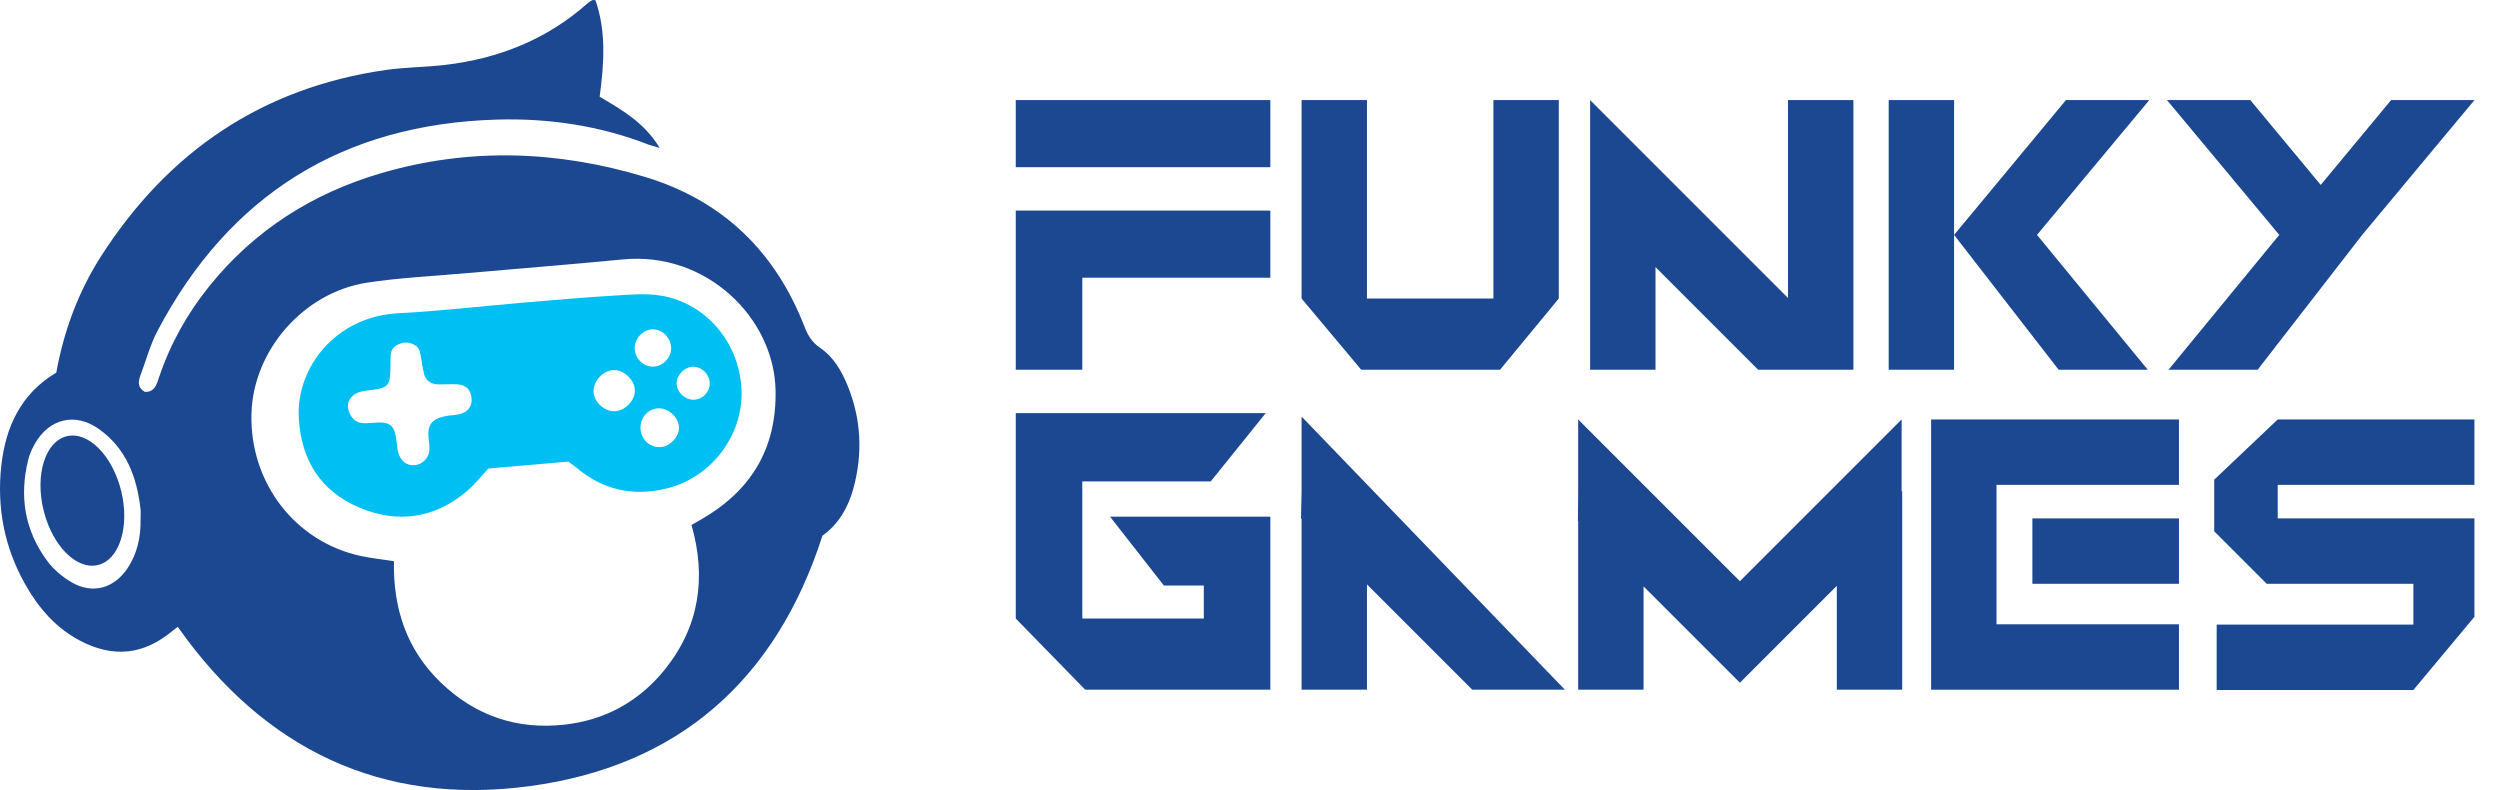 <?xml version="1.0" encoding="utf-8"?>
<!-- Generator: Adobe Illustrator 24.3.0, SVG Export Plug-In . SVG Version: 6.00 Build 0)  -->
<svg version="1.1" xmlns="http://www.w3.org/2000/svg" xmlns:xlink="http://www.w3.org/1999/xlink" x="0px" y="0px" viewBox="0 0 253.147 80" style="enable-background:new 0 0 253.147 80;" xml:space="preserve" class="h2ec58cfekn607yfu7" >
<style type="text/css">.h2ec58cfekn607yfu7 .st1{fill:url(#SVGID_2_);} .h2ec58cfekn607yfu7 .st1{fill:url(#SVGID_2_);} .h2ec58cfekn607yfu7 .st2{fill:url(#SVGID_3_);} .h2ec58cfekn607yfu7 .st6{fill:url(#SVGID_7_);} .h2ec58cfekn607yfu7 .st6{fill:url(#SVGID_7_);} .h2ec58cfekn607yfu7 .st12{fill:url(#SVGID_13_);} .h2ec58cfekn607yfu7 .st12{fill:url(#SVGID_13_);} .h2ec58cfekn607yfu7 .st21{fill:url(#SVGID_21_);} .h2ec58cfekn607yfu7 .st62{fill:#1C4791;} .h2ec58cfekn607yfu7 .st63{fill:#00BFF2;} .h2ec58cfekn607yfu7 .st128{display:none;} .h2ec58cfekn607yfu7 .st129{display:inline;} .h2ec58cfekn607yfu7 .st217{fill:none;stroke:#E91B24;stroke-miterlimit:10;} </style>
<g id="Layer_1">
	<path class="st62" d="M85.845,39.092c-0.61-1.505-1.416-2.921-2.787-3.856
		c-0.8-0.545-1.239-1.234-1.576-2.107c-2.96-7.651-8.297-12.834-16.179-15.217
		c-8.855-2.677-17.798-2.986-26.721-0.372c-6.919,2.027-12.79,5.748-17.36,11.401
		c-2.265,2.801-3.992,5.9-5.134,9.318c-0.244,0.732-0.451,1.458-1.426,1.422
		c-0.676-0.409-0.707-0.958-0.471-1.585c0.584-1.548,1.01-3.179,1.777-4.63
		c7.286-13.788,18.803-20.905,34.347-21.357c5.239-0.152,10.417,0.61,15.358,2.536
		c0.265,0.103,0.546,0.163,1.12,0.331c-1.552-2.588-3.836-3.849-6.074-5.185
		C61.173,6.439,61.394,3.174,60.297,0.022c-0.217-0.012-0.278-0.034-0.313-0.013
		c-0.169,0.104-0.347,0.201-0.494,0.332c-4.123,3.662-9.001,5.594-14.422,6.233
		c-1.99,0.235-4.012,0.226-5.993,0.51C26.568,8.874,17.071,15.327,10.278,25.874
		c-2.336,3.628-3.81,7.619-4.579,11.856c-3.589,2.138-5.128,5.5-5.564,9.398
		c-0.475,4.246,0.306,8.311,2.43,12.061c1.334,2.355,3.048,4.361,5.483,5.655
		c3.418,1.817,6.523,1.483,9.485-1.016c0.148-0.125,0.312-0.232,0.472-0.35
		c8.73,12.397,20.65,18.137,35.613,16.128C68.654,77.589,78.562,68.914,83.28,54.241
		c1.586-1.121,2.608-2.822,3.144-4.814C87.366,45.926,87.213,42.465,85.845,39.092z M12.883,57.583
		c-1.372,2.018-3.537,2.604-5.644,1.373c-0.928-0.542-1.82-1.297-2.457-2.157
		c-2.287-3.086-2.847-6.56-1.918-10.27c0.144-0.575,0.403-1.139,0.702-1.654
		c1.444-2.489,4.046-3.119,6.41-1.46c2.791,1.958,3.883,4.868,4.252,8.124
		c0.039,0.346,0.005,0.701,0.005,1.052C14.265,54.383,13.906,56.078,12.883,57.583z M71.034,52.58
		c-0.3,0.173-0.601,0.342-1.013,0.577c1.515,5.31,0.81,10.253-2.679,14.61
		c-2.597,3.244-6.046,5.144-10.156,5.607c-4.8,0.541-9.032-0.871-12.546-4.254
		c-3.467-3.339-4.842-7.515-4.751-12.297c-1.185-0.182-2.277-0.294-3.343-0.523
		c-6.661-1.429-11.259-7.414-11.085-14.389c0.16-6.401,5.247-12.29,11.697-13.286
		c3.216-0.496,6.487-0.647,9.734-0.935c5.397-0.479,10.799-0.899,16.191-1.422
		c8.435-0.818,15.283,5.897,15.448,13.205C78.667,45.379,76.08,49.667,71.034,52.58z M12.277,49.739
		c0.872,3.601-0.182,6.947-2.356,7.474c-2.173,0.527-4.642-1.966-5.515-5.567
		c-0.872-3.601,0.182-6.947,2.356-7.474C8.935,43.645,11.404,46.138,12.277,49.739z"/>
	<path class="st63" d="M66.959,29.941c-1.596-0.268-3.282-0.099-4.919-0.001
		c-2.951,0.177-5.897,0.438-8.843,0.687c-4.293,0.363-8.578,0.87-12.879,1.094
		c-6.288,0.327-10.338,5.454-10.065,10.593c0.226,4.263,2.218,7.421,6.11,9.073
		c3.901,1.655,7.677,1.124,10.97-1.702c0.754-0.647,1.377-1.449,2.117-2.24
		c2.684-0.234,5.423-0.472,8.085-0.703c0.344,0.251,0.599,0.413,0.826,0.606
		c2.686,2.28,5.756,2.941,9.147,2.112c4.479-1.095,7.692-5.289,7.581-9.834
		C74.972,34.854,71.599,30.719,66.959,29.941z M46.577,41.924c-0.481,0.125-0.996,0.115-1.486,0.216
		c-1.406,0.291-1.838,0.907-1.687,2.33c0.042,0.397,0.117,0.805,0.067,1.194
		c-0.101,0.788-0.778,1.404-1.508,1.44c-0.819,0.04-1.324-0.4-1.582-1.129
		c-0.115-0.325-0.157-0.682-0.195-1.028c-0.215-1.979-0.612-2.313-2.564-2.123
		c-0.822,0.08-1.325,0.029-1.712-0.283c-0.116-0.101-0.212-0.206-0.292-0.313
		c-0.046-0.062-0.09-0.129-0.134-0.202c-0.266-0.465-0.263-0.926-0.232-1.177
		c0.015-0.122,0.105-0.325,0.141-0.383c0.186-0.295,0.412-0.472,0.545-0.559
		c0.307-0.191,0.68-0.296,1.106-0.346c2.445-0.289,2.497-0.364,2.496-2.898
		c-0-0.886,0.027-1.215,0.421-1.563c0.079-0.066,1.077-0.86,2.203-0.048
		c0.096,0.081,0.216,0.214,0.298,0.421c0.007,0.02,0.015,0.04,0.022,0.061
		c0.003,0.01,0.007,0.019,0.01,0.029c0.071,0.217,0.122,0.488,0.172,0.831
		c0.066,0.446,0.145,0.89,0.239,1.331c0.171,0.804,0.695,1.189,1.5,1.2
		c0.652,0.008,1.306-0.046,1.954-0.001c0.8,0.056,1.285,0.512,1.384,1.326
		C47.846,41.078,47.434,41.702,46.577,41.924z M62.178,41.641c-1.047-0.011-2.066-0.995-2.077-2.007
		c-0.012-1.104,1.015-2.165,2.094-2.164c1.004,0.001,2.046,1.008,2.09,2.02
		C64.331,40.551,63.252,41.652,62.178,41.641z M64.27,35.198c0.03-0.97,0.88-1.836,1.819-1.851
		c1.006-0.017,1.882,0.895,1.867,1.943c-0.014,1.027-0.953,1.902-1.96,1.828
		C65.017,37.045,64.239,36.18,64.27,35.198z M66.835,45.275c-1.109,0.022-1.988-0.855-1.979-1.976
		c0.009-1.081,0.811-1.93,1.844-1.953c1.028-0.022,2.06,0.971,2.054,1.976
		C68.748,44.277,67.786,45.256,66.835,45.275z M70.256,40.475c-0.91,0.028-1.749-0.786-1.736-1.685
		c0.012-0.838,0.787-1.626,1.626-1.654c0.899-0.03,1.733,0.795,1.72,1.703
		C71.854,39.729,71.147,40.447,70.256,40.475z"/>
	<g>
		<rect x="102.854" y="10.134" class="st62" width="25.779" height="6.796"/>
		<polygon class="st62" points="109.592,21.324 128.634,21.324 128.634,28.121 109.592,28.121 109.592,37.437 
			102.854,37.437 102.854,28.121 102.854,21.324 		"/>
		<polygon class="st62" points="202.164,42.475 220.639,42.475 220.639,49.096 202.164,49.096 202.164,63.216 
			220.639,63.216 220.639,69.837 202.164,69.837 196.032,69.837 195.543,69.837 195.543,42.475 
			196.032,42.475 		"/>
		<rect x="205.797" y="52.494" class="st62" width="14.843" height="6.621"/>
		<polygon class="st62" points="197.868,37.437 191.247,37.437 191.247,10.134 197.868,10.134 197.868,23.785 
					"/>
		<polygon class="st62" points="137.832,37.437 131.797,30.23 131.797,10.134 138.418,10.134 138.418,30.23 
			140.527,30.23 150.292,30.23 151.22,30.23 151.22,10.134 157.841,10.134 157.841,30.23 
			151.894,37.437 150.292,37.437 140.527,37.437 		"/>
		<polygon class="st62" points="167.635,37.437 161.014,37.437 161.014,17.34 161.014,10.134 181.052,30.172 
			181.052,10.134 187.673,10.134 187.673,37.437 183.308,37.437 181.052,37.437 178.025,37.437 
			167.635,27.047 		"/>
		<polygon class="st62" points="208.453,37.437 197.868,23.785 209.195,10.134 217.632,10.134 206.265,23.785 
			217.476,37.437 		"/>
		<polygon class="st62" points="230.794,23.784 219.429,10.134 227.866,10.134 234.993,18.724 242.121,10.134 
			250.558,10.134 239.192,23.784 239.193,23.785 228.608,37.437 219.585,37.437 230.795,23.785 
			230.793,23.785 		"/>
		<polygon class="st62" points="121.896,52.319 128.634,52.319 128.634,69.837 122.599,69.837 121.896,69.837 
			109.885,69.837 102.854,62.63 102.854,48.745 102.854,41.831 109.592,41.831 128.165,41.831 
			122.599,48.745 109.592,48.745 109.592,62.63 121.896,62.63 121.896,59.291 117.853,59.291 
			112.404,52.319 		"/>
		<polygon class="st62" points="131.797,42.182 158.456,69.837 149.082,69.837 138.418,59.174 138.418,69.837 
			131.797,69.837 131.797,52.553 131.739,52.494 131.797,49.741 		"/>
		<polygon class="st62" points="192.555,49.741 192.614,49.741 192.614,69.837 185.993,69.837 185.993,59.32 
			176.179,69.134 166.424,59.379 166.424,69.837 159.804,69.837 159.804,52.758 159.779,52.734 
			159.804,49.741 159.804,42.475 176.179,58.851 192.555,42.475 		"/>
		<polygon class="st62" points="230.639,42.475 250.558,42.475 250.558,49.096 230.639,49.096 230.639,52.494 
			250.558,52.494 250.558,58.119 250.558,59.115 250.558,62.455 244.376,69.866 224.458,69.866 
			224.458,63.246 244.376,63.246 244.376,59.115 230.639,59.115 229.526,59.115 224.209,53.798 
			224.209,48.569 		"/>
	</g>
</g>
<g id="Layer_2" class="st128">
	<g class="st129">
		<rect y="10" class="st217" width="445" height="60"/>
		<rect class="st217" width="445" height="80"/>
	</g>
</g>
</svg>

